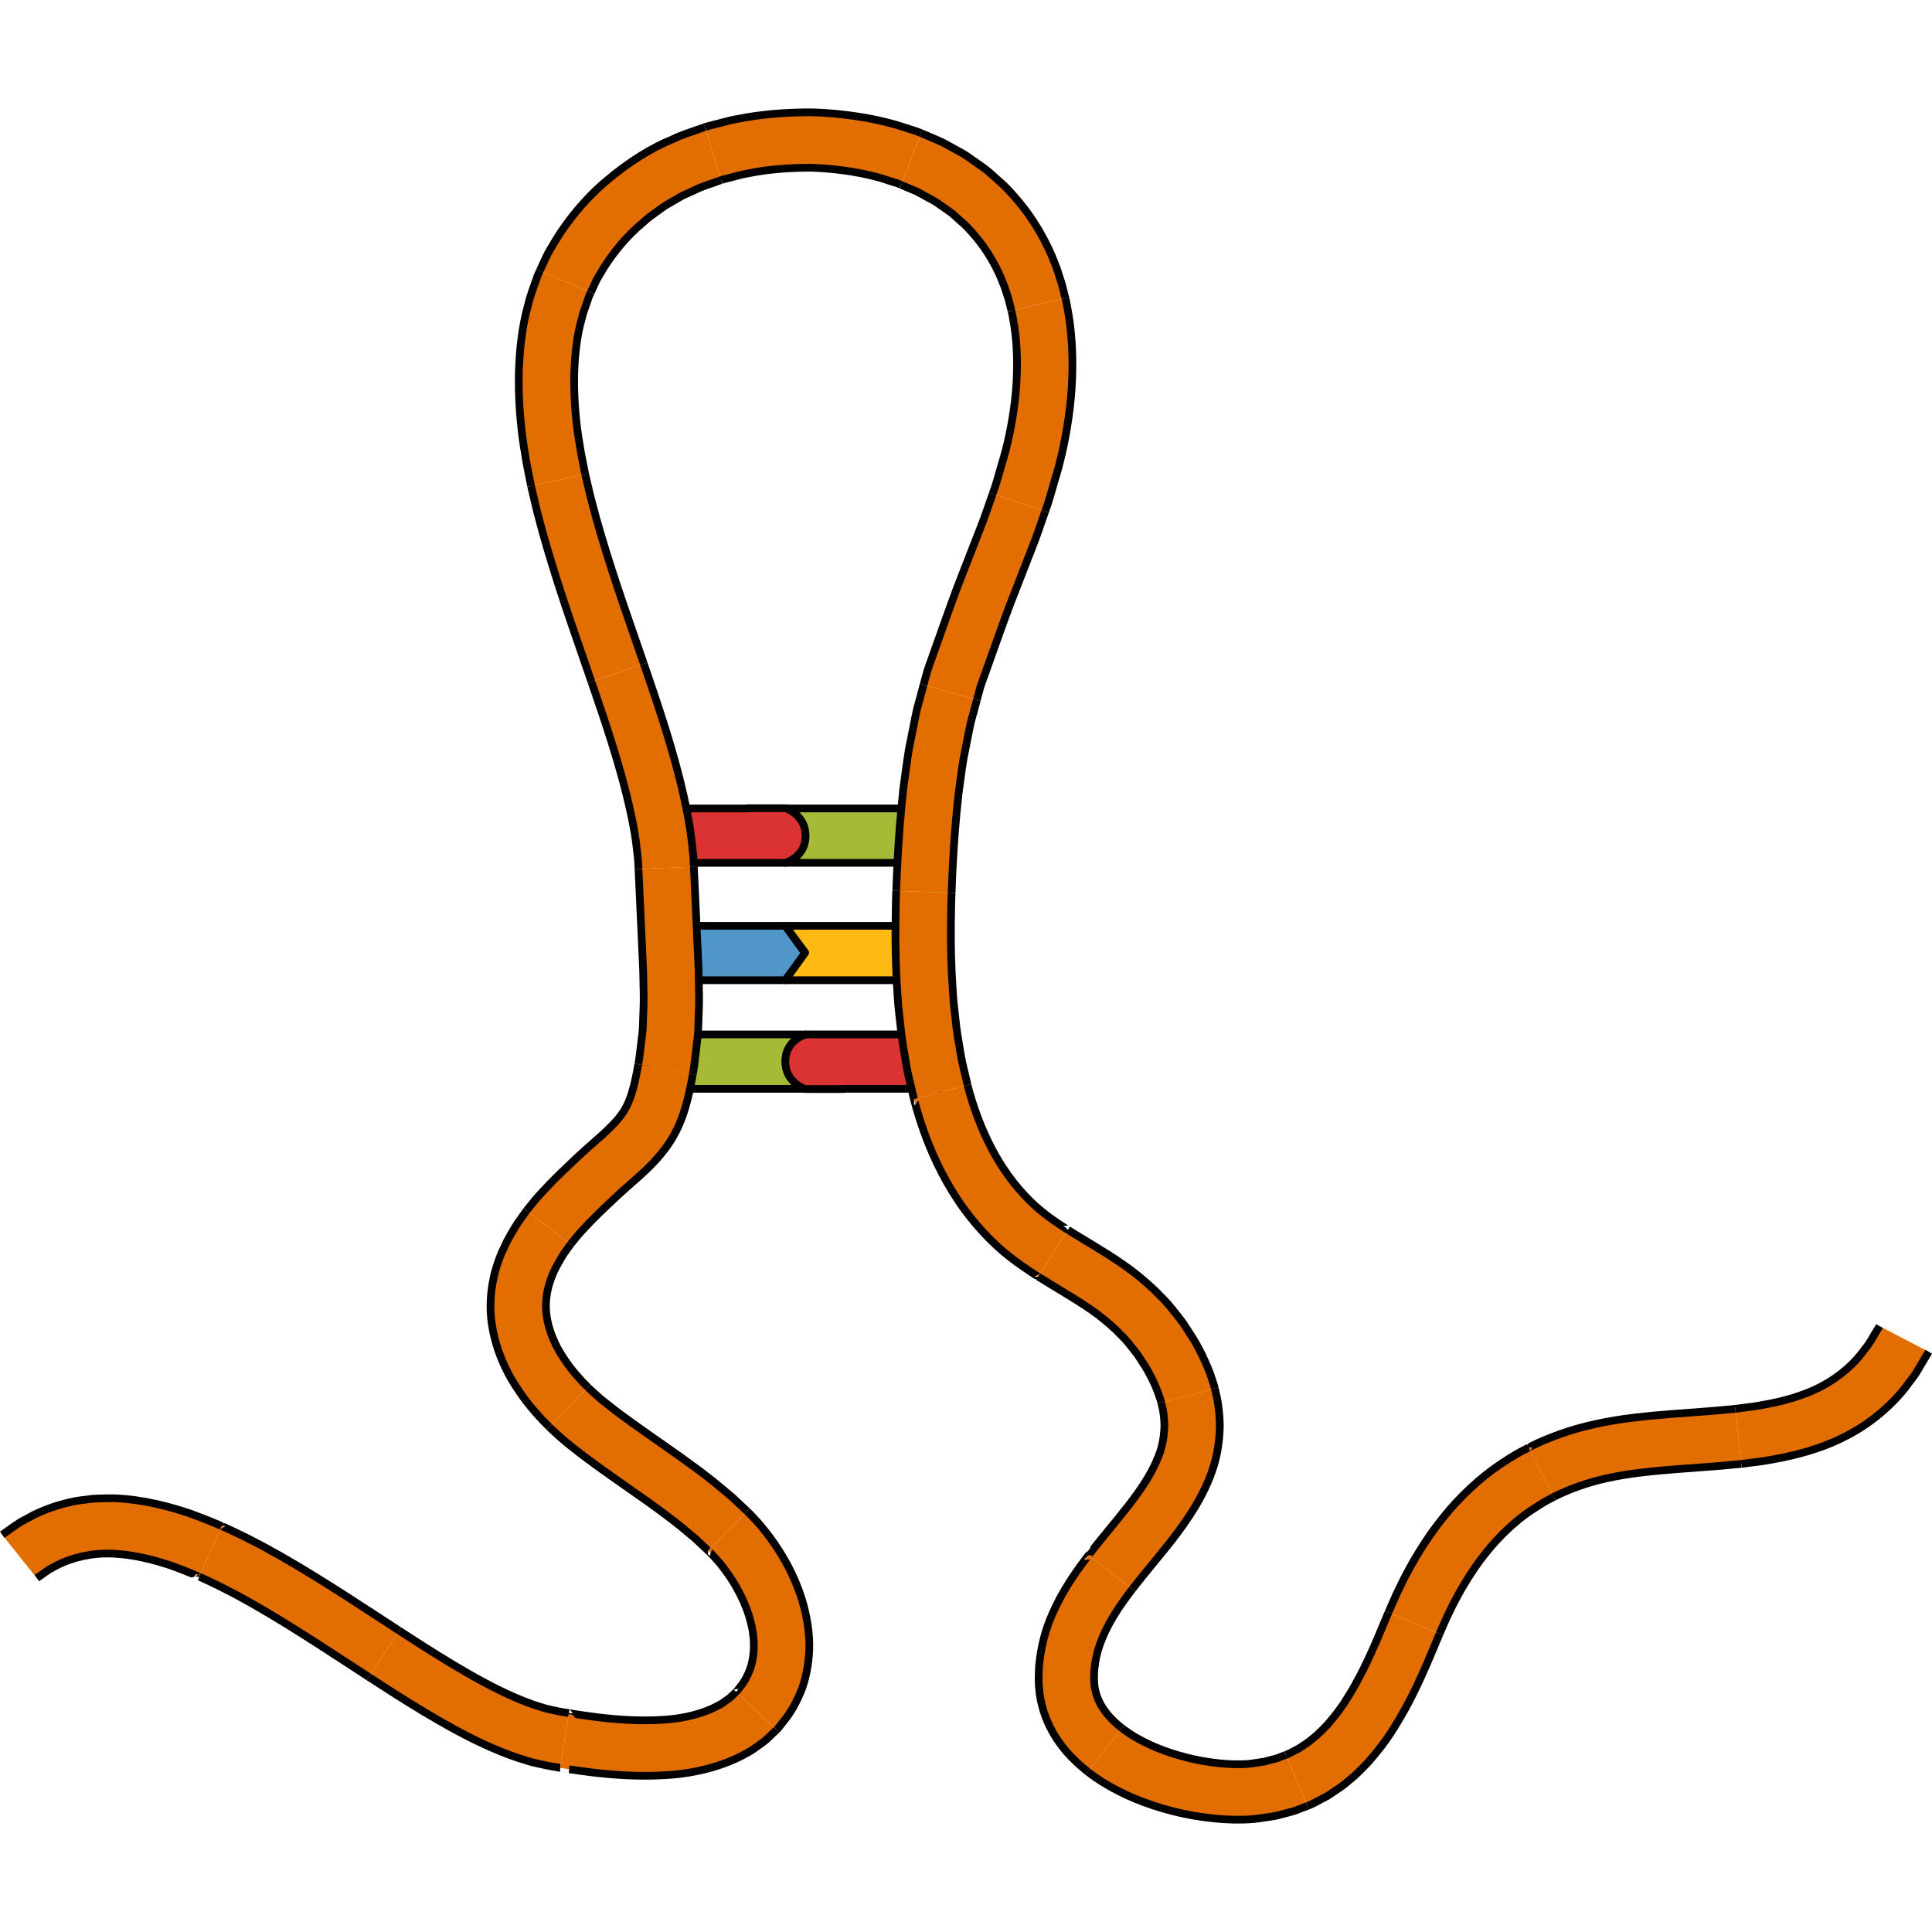 <?xml version="1.0" encoding="utf-8"?>
<!-- Created by: Science Figures, www.sciencefigures.org, Generator: Science Figures Editor -->
<!DOCTYPE svg PUBLIC "-//W3C//DTD SVG 1.1//EN" "http://www.w3.org/Graphics/SVG/1.1/DTD/svg11.dtd">
<svg version="1.1" id="Layer_1" xmlns="http://www.w3.org/2000/svg" xmlns:xlink="http://www.w3.org/1999/xlink" 
	 width="800px" height="800px" viewBox="0 0 251.02 222.833" enable-background="new 0 0 251.02 222.833"
	 xml:space="preserve">
<g>
	<g>
		<g>
			<path fill="#A6BA38" d="M104.618,94.531c0-2.76-2.586-3.584-2.586-3.584c14.807,0,5.342,0,20.148,0
				c0.119,0.227,0.221,0.477,0.311,0.744c0.014,0.045,0.023,0.096,0.037,0.141c0.07,0.23,0.135,0.469,0.182,0.721
				c0.006,0.021,0.008,0.047,0.012,0.07c0.313,1.693,0.135,3.775-0.541,5.389c-14.838,0-5.311,0-20.148,0
				C102.032,98.012,104.618,97.291,104.618,94.531z"/>
		</g>
		<g>
			<path fill="none" stroke="#000000" stroke-linejoin="round" stroke-miterlimit="10" d="M104.618,94.531
				c0-2.76-2.586-3.584-2.586-3.584c14.807,0,5.342,0,20.148,0c0.119,0.227,0.221,0.477,0.311,0.744
				c0.014,0.045,0.023,0.096,0.037,0.141c0.07,0.23,0.135,0.469,0.182,0.721c0.006,0.021,0.008,0.047,0.012,0.07
				c0.313,1.693,0.135,3.775-0.541,5.389c-14.838,0-5.311,0-20.148,0C102.032,98.012,104.618,97.291,104.618,94.531z"/>
		</g>
	</g>
	<g>
		<path fill="#5096C9" d="M102.032,106.199l2.586,3.584l-2.586,3.48c-14.838,0-2.676,0-17.514,0c-0.926-2.209-0.926-5.299,0-7.064
			C99.325,106.199,87.226,106.199,102.032,106.199z"/>
		<path fill="none" stroke="#000000" stroke-linejoin="round" stroke-miterlimit="10" d="M83.978,107.875
			c0.006-0.023,0.006-0.049,0.012-0.07c0.049-0.252,0.111-0.49,0.182-0.721c0.014-0.045,0.023-0.096,0.037-0.141
			c0.09-0.268,0.191-0.518,0.311-0.744c14.807,0,2.707,0,17.514,0l2.586,3.584l-2.586,3.48c-14.838,0-2.676,0-17.514,0
			C83.843,111.65,83.667,109.568,83.978,107.875z"/>
	</g>
	<g>
		<path fill="#DB3333" d="M102.034,97.986h0.047c0,0,2.586-0.723,2.586-3.482s-2.586-3.584-2.586-3.584h-5.029v0.031
			c-6.834,0,0.107,0-12.531,0c-0.926,2.209-0.926,5.299,0,7.066c14.807,0,2.707,0,17.514,0V97.986z"/>
		<path fill="none" stroke="#000000" stroke-linejoin="round" stroke-miterlimit="10" d="M102.034,97.986h0.047
			c0,0,2.586-0.723,2.586-3.482s-2.586-3.584-2.586-3.584h-5.029v0.031c-6.834,0,0.107,0-12.531,0c-0.926,2.209-0.926,5.299,0,7.066
			c14.807,0,2.707,0,17.514,0V97.986z"/>
	</g>
	<g>
		<g>
			<path fill="#A6BA38" d="M102.079,123.791c0,2.76,2.586,3.584,2.586,3.584c-14.807,0-5.342,0-20.148,0
				c-0.119-0.227-0.221-0.477-0.311-0.744c-0.014-0.045-0.023-0.096-0.037-0.141c-0.07-0.23-0.135-0.469-0.182-0.721
				c-0.006-0.021-0.008-0.047-0.012-0.07c-0.313-1.693-0.135-3.775,0.541-5.389c14.838,0,5.311,0,20.148,0
				C104.665,120.311,102.079,121.031,102.079,123.791z"/>
		</g>
		<g>
			<path fill="none" stroke="#000000" stroke-linejoin="round" stroke-miterlimit="10" d="M102.079,123.791
				c0,2.76,2.586,3.584,2.586,3.584c-14.807,0-5.342,0-20.148,0c-0.119-0.227-0.221-0.477-0.311-0.744
				c-0.014-0.045-0.023-0.096-0.037-0.141c-0.07-0.23-0.135-0.469-0.182-0.721c-0.006-0.021-0.008-0.047-0.012-0.07
				c-0.313-1.693-0.135-3.775,0.541-5.389c14.838,0,5.311,0,20.148,0C104.665,120.311,102.079,121.031,102.079,123.791z"/>
		</g>
	</g>
	<g>
		<path fill="#DB3333" d="M104.663,120.336h-0.047c0,0-2.586,0.723-2.586,3.482s2.586,3.584,2.586,3.584h5.029v-0.031
			c6.834,0-0.107,0,12.531,0c0.926-2.209,0.926-5.299,0-7.066c-14.807,0-2.707,0-17.514,0V120.336z"/>
		<path fill="none" stroke="#000000" stroke-linejoin="round" stroke-miterlimit="10" d="M104.663,120.336h-0.047
			c0,0-2.586,0.723-2.586,3.482s2.586,3.584,2.586,3.584h5.029v-0.031c6.834,0-0.107,0,12.531,0c0.926-2.209,0.926-5.299,0-7.066
			c-14.807,0-2.707,0-17.514,0V120.336z"/>
	</g>
	<g>
		<path fill="#FEB913" d="M102.032,113.264l2.586-3.584l-2.586-3.482c14.838,0,5.309,0,20.146,0c0.926,2.209,0.926,5.299,0,7.066
			C107.372,113.264,116.839,113.264,102.032,113.264z"/>
		<path fill="none" stroke="#000000" stroke-linejoin="round" stroke-miterlimit="10" d="M104.618,109.68l-2.586,3.584
			c14.807,0,5.34,0,20.146,0c0.119-0.229,0.223-0.479,0.311-0.744c0.016-0.045,0.023-0.096,0.037-0.143
			c0.07-0.23,0.135-0.469,0.184-0.719c0.004-0.023,0.006-0.047,0.01-0.07c0.313-1.695,0.137-3.775-0.541-5.391
			c-14.838,0-5.309,0-20.146,0L104.618,109.68z"/>
	</g>
	<g>
		<g>
			<g>
				<g>
					<path fill="#E26D00" d="M1.788,187.193l2.994,3.751c0,0,0.273-0.19,0.752-0.523c0.241-0.163,0.521-0.387,0.861-0.602
						c0.351-0.188,0.747-0.399,1.18-0.631c1.748-0.863,4.275-1.544,7.035-1.423c2.752,0.101,5.618,0.868,7.743,1.596
						c2.129,0.768,3.536,1.412,3.536,1.411l1.69-3.844l1.208-2.746c0,0-1.574-0.725-4.072-1.623
						c-2.516-0.856-6.037-1.843-9.855-1.989c-0.957,0.001-1.92,0.003-2.869,0.072c-0.953,0.141-1.898,0.186-2.796,0.425
						c-1.81,0.388-3.446,1.008-4.776,1.65c-0.65,0.35-1.246,0.671-1.775,0.956c-0.504,0.315-0.914,0.627-1.266,0.867
						c-0.691,0.494-1.088,0.776-1.088,0.776L1.788,187.193z"/>
				</g>
				<g>
					<path fill="none" stroke="#000000" stroke-miterlimit="10" d="M4.782,190.944c0,0,0.273-0.19,0.752-0.523
						c0.241-0.163,0.521-0.387,0.861-0.602c0.351-0.188,0.747-0.399,1.18-0.631c1.748-0.863,4.275-1.544,7.035-1.423
						c2.752,0.101,5.618,0.868,7.743,1.596c2.129,0.768,3.536,1.412,3.536,1.411"/>
					<path fill="none" stroke="#000000" stroke-miterlimit="10" d="M28.788,184.183c0,0-1.574-0.725-4.072-1.623
						c-2.516-0.856-6.037-1.843-9.855-1.989c-0.957,0.001-1.92,0.003-2.869,0.072c-0.953,0.141-1.898,0.186-2.796,0.425
						c-1.81,0.388-3.446,1.008-4.776,1.65c-0.65,0.35-1.246,0.671-1.775,0.956c-0.504,0.315-0.914,0.627-1.266,0.867
						c-0.691,0.494-1.088,0.776-1.088,0.776"/>
				</g>
			</g>
			<g>
				<g>
					<path fill="#E26D00" d="M27.821,186.379l-1.932,4.394c0,0,0.354,0.139,0.968,0.431c0.61,0.306,1.493,0.69,2.535,1.243
						c2.096,1.05,4.852,2.638,7.588,4.32c2.735,1.683,5.459,3.455,7.512,4.796c2.063,1.346,3.437,2.243,3.437,2.243l2.29-3.521
						l1.635-2.516c0,0-1.369-0.894-3.424-2.234c-2.063-1.347-4.833-3.151-7.681-4.902c-2.846-1.75-5.773-3.439-8.072-4.594
						c-1.131-0.598-2.127-1.036-2.799-1.37c-0.682-0.323-1.09-0.486-1.09-0.485L27.821,186.379z"/>
				</g>
				<g>
					<path fill="none" stroke="#000000" stroke-miterlimit="10" d="M25.89,190.772c0,0,0.354,0.139,0.968,0.431
						c0.61,0.306,1.493,0.69,2.535,1.243c2.096,1.05,4.852,2.638,7.588,4.32c2.735,1.683,5.459,3.455,7.512,4.796
						c2.063,1.346,3.437,2.243,3.437,2.243"/>
					<path fill="none" stroke="#000000" stroke-miterlimit="10" d="M51.854,197.769c0,0-1.369-0.894-3.424-2.234
						c-2.063-1.347-4.833-3.151-7.681-4.902c-2.846-1.75-5.773-3.439-8.072-4.594c-1.131-0.598-2.127-1.036-2.799-1.37
						c-0.682-0.323-1.09-0.486-1.09-0.485"/>
				</g>
			</g>
			<g>
				<g>
					<path fill="#E26D00" d="M50.546,199.781l-2.617,4.024c0,0,1.392,0.896,3.478,2.239c2.111,1.332,4.953,3.104,7.976,4.729
						c3.012,1.631,6.252,3.075,8.939,3.853c0.652,0.217,1.291,0.366,1.865,0.484c0.554,0.115,1.104,0.251,1.438,0.296
						c0.724,0.121,1.138,0.19,1.138,0.19l0.674-4.146l0.481-2.962c0,0-0.395-0.065-1.085-0.181
						c-0.377-0.053-0.669-0.144-1.094-0.229c-0.404-0.081-0.864-0.183-1.378-0.358c-2.04-0.585-4.824-1.8-7.572-3.29
						c-2.752-1.479-5.479-3.174-7.523-4.465c-2.047-1.318-3.411-2.197-3.411-2.197L50.546,199.781z"/>
				</g>
				<g>
					<path fill="none" stroke="#000000" stroke-miterlimit="10" d="M47.929,203.806c0,0,1.392,0.896,3.478,2.239
						c2.111,1.332,4.953,3.104,7.976,4.729c3.012,1.631,6.252,3.075,8.939,3.853c0.652,0.217,1.291,0.366,1.865,0.484
						c0.554,0.115,1.104,0.251,1.438,0.296c0.724,0.121,1.138,0.19,1.138,0.19"/>
					<path fill="none" stroke="#000000" stroke-miterlimit="10" d="M73.917,208.489c0,0-0.395-0.065-1.085-0.181
						c-0.377-0.053-0.669-0.144-1.094-0.229c-0.404-0.081-0.864-0.183-1.378-0.358c-2.04-0.585-4.824-1.8-7.572-3.29
						c-2.752-1.479-5.479-3.174-7.523-4.465c-2.047-1.318-3.411-2.197-3.411-2.197"/>
				</g>
			</g>
			<g>
				<g>
					<path fill="#E26D00" d="M73.532,210.858l-0.771,4.738c-0.001,0,1.655,0.285,4.209,0.6c2.556,0.303,6.041,0.586,9.671,0.341
						c3.61-0.194,7.436-1.204,10.126-2.716c0.685-0.333,1.269-0.757,1.786-1.131c0.521-0.364,0.968-0.693,1.293-1.029
						c0.669-0.641,1.051-1.007,1.051-1.007l-3.065-2.87l-2.189-2.051c0,0-0.211,0.198-0.58,0.547
						c-0.165,0.193-0.427,0.371-0.728,0.575c-0.292,0.211-0.61,0.466-1.042,0.659c-1.598,0.896-4.222,1.683-7.159,1.84
						c-2.917,0.2-5.995-0.029-8.315-0.309c-2.325-0.286-3.901-0.556-3.901-0.557L73.532,210.858z"/>
				</g>
				<g>
					<path fill="none" stroke="#000000" stroke-miterlimit="10" d="M72.762,215.597c-0.001,0,1.655,0.285,4.209,0.6
						c2.556,0.303,6.041,0.586,9.671,0.341c3.61-0.194,7.436-1.204,10.126-2.716c0.685-0.333,1.269-0.757,1.786-1.131
						c0.521-0.364,0.968-0.693,1.293-1.029c0.669-0.641,1.051-1.007,1.051-1.007"/>
					<path fill="none" stroke="#000000" stroke-miterlimit="10" d="M95.643,205.733c0,0-0.211,0.198-0.58,0.547
						c-0.165,0.193-0.427,0.371-0.728,0.575c-0.292,0.211-0.61,0.466-1.042,0.659c-1.598,0.896-4.222,1.683-7.159,1.84
						c-2.917,0.2-5.995-0.029-8.315-0.309c-2.325-0.286-3.901-0.556-3.901-0.557"/>
				</g>
			</g>
			<g>
				<g>
					<path fill="#E26D00" d="M97.395,207.374l3.503,3.28c0,0,0.105-0.083,0.261-0.275c0.154-0.194,0.38-0.479,0.666-0.843
						c0.585-0.711,1.342-1.822,1.985-3.293c0.699-1.453,1.12-3.304,1.292-5.242c0.173-1.954-0.075-3.975-0.528-5.877
						c-0.912-3.829-2.805-7.113-4.464-9.36c-0.822-1.136-1.599-2.016-2.167-2.614c-0.564-0.62-0.887-0.906-0.887-0.906l-2.951,2.988
						l-2.107,2.135c-0.001,0,0.291,0.259,0.689,0.703c0.418,0.438,1.002,1.099,1.619,1.955c1.256,1.682,2.671,4.213,3.268,6.787
						c0.676,2.588,0.359,5.004-0.354,6.532c-0.341,0.781-0.743,1.383-1.076,1.77c-0.303,0.409-0.486,0.633-0.501,0.62
						L97.395,207.374z"/>
				</g>
				<g>
					<path fill="none" stroke="#000000" stroke-miterlimit="10" d="M100.897,210.654c0,0,0.105-0.083,0.261-0.275
						c0.154-0.194,0.38-0.479,0.666-0.843c0.585-0.711,1.342-1.822,1.985-3.293c0.699-1.453,1.12-3.304,1.292-5.242
						c0.173-1.954-0.075-3.975-0.528-5.877c-0.912-3.829-2.805-7.113-4.464-9.36c-0.822-1.136-1.599-2.016-2.167-2.614
						c-0.564-0.62-0.887-0.906-0.887-0.906"/>
					<path fill="none" stroke="#000000" stroke-miterlimit="10" d="M91.997,187.366c-0.001,0,0.291,0.259,0.689,0.703
						c0.418,0.438,1.002,1.099,1.619,1.955c1.256,1.682,2.671,4.213,3.268,6.787c0.676,2.588,0.359,5.004-0.354,6.532
						c-0.341,0.781-0.743,1.383-1.076,1.77c-0.303,0.409-0.486,0.633-0.501,0.62"/>
				</g>
			</g>
			<g>
				<g>
					<path fill="#E26D00" d="M93.683,185.658l3.373-3.415c0,0-0.323-0.304-0.888-0.836c-0.283-0.265-0.627-0.587-1.021-0.956
						c-0.407-0.342-0.865-0.728-1.366-1.147c-1.996-1.695-4.76-3.696-7.458-5.569c-2.695-1.89-5.326-3.716-7.14-5.167
						c-0.937-0.718-1.591-1.29-2.07-1.734c-0.479-0.426-0.729-0.688-0.729-0.688l-2.938,3.001l-2.1,2.143
						c0,0,0.318,0.33,0.909,0.858c0.571,0.531,1.465,1.305,2.479,2.081c2.028,1.619,4.787,3.529,7.458,5.402
						c2.684,1.864,5.231,3.716,6.982,5.206c0.441,0.369,0.846,0.708,1.203,1.009c0.334,0.313,0.625,0.588,0.864,0.813
						c0.48,0.45,0.755,0.707,0.755,0.707L93.683,185.658z"/>
				</g>
				<g>
					<path fill="none" stroke="#000000" stroke-miterlimit="10" d="M97.056,182.243c0,0-0.323-0.304-0.888-0.836
						c-0.283-0.265-0.627-0.587-1.021-0.956c-0.407-0.342-0.865-0.728-1.366-1.147c-1.996-1.695-4.76-3.696-7.458-5.569
						c-2.695-1.89-5.326-3.716-7.14-5.167c-0.937-0.718-1.591-1.29-2.07-1.734c-0.479-0.426-0.729-0.688-0.729-0.688"/>
					<path fill="none" stroke="#000000" stroke-miterlimit="10" d="M71.346,171.289c0,0,0.318,0.33,0.909,0.858
						c0.571,0.531,1.465,1.305,2.479,2.081c2.028,1.619,4.787,3.529,7.458,5.402c2.684,1.864,5.231,3.716,6.982,5.206
						c0.441,0.369,0.846,0.708,1.203,1.009c0.334,0.313,0.625,0.588,0.864,0.813c0.48,0.45,0.755,0.707,0.755,0.707"/>
				</g>
			</g>
			<g>
				<g>
					<path fill="#E26D00" d="M73.025,169.575l3.358-3.43c0,0-0.256-0.256-0.703-0.704c-0.426-0.463-1.024-1.128-1.674-1.96
						c-0.606-0.846-1.312-1.841-1.838-2.958c-0.533-1.113-0.941-2.32-1.126-3.521c-0.384-2.427,0.284-4.707,1.241-6.539
						c0.49-0.886,0.916-1.622,1.295-2.114c0.354-0.501,0.56-0.786,0.56-0.786l-3.332-2.557l-2.38-1.826c0,0-0.277,0.375-0.751,1.047
						c-0.489,0.65-1.11,1.68-1.797,2.948c-0.303,0.671-0.665,1.352-0.97,2.162c-0.291,0.827-0.607,1.694-0.785,2.656
						c-0.408,1.888-0.541,4.028-0.203,6.066c0.31,2.042,0.978,3.962,1.774,5.615c0.795,1.664,1.751,3.023,2.582,4.167
						c0.86,1.109,1.634,1.965,2.182,2.557c0.563,0.566,0.887,0.891,0.887,0.891L73.025,169.575z"/>
				</g>
				<g>
					<path fill="none" stroke="#000000" stroke-miterlimit="10" d="M76.384,166.146c0,0-0.256-0.256-0.703-0.704
						c-0.426-0.463-1.024-1.128-1.674-1.96c-0.606-0.846-1.312-1.841-1.838-2.958c-0.533-1.113-0.941-2.32-1.126-3.521
						c-0.384-2.427,0.284-4.707,1.241-6.539c0.49-0.886,0.916-1.622,1.295-2.114c0.354-0.501,0.56-0.786,0.56-0.786"/>
					<path fill="none" stroke="#000000" stroke-miterlimit="10" d="M68.427,143.18c0,0-0.277,0.375-0.751,1.047
						c-0.489,0.65-1.11,1.68-1.797,2.948c-0.303,0.671-0.665,1.352-0.97,2.162c-0.291,0.827-0.607,1.694-0.785,2.656
						c-0.408,1.888-0.541,4.028-0.203,6.066c0.31,2.042,0.978,3.962,1.774,5.615c0.795,1.664,1.751,3.023,2.582,4.167
						c0.86,1.109,1.634,1.965,2.182,2.557c0.563,0.566,0.887,0.891,0.887,0.891"/>
				</g>
			</g>
			<g>
				<g>
					<path fill="#E26D00" d="M70.33,144.641l3.809,2.922c0,0,0.229-0.28,0.628-0.77c0.38-0.495,1.021-1.177,1.8-2.003
						c0.798-0.822,1.772-1.77,2.886-2.812c0.275-0.259,0.557-0.521,0.841-0.788c0.271-0.245,0.545-0.494,0.821-0.745
						c0.61-0.539,1.231-1.087,1.852-1.635c1.291-1.161,2.683-2.518,3.81-4.146c1.159-1.647,1.851-3.446,2.247-4.804
						c0.431-1.408,0.613-2.476,0.782-3.249c0.132-0.727,0.208-1.143,0.208-1.143l-4.133-0.749l-2.951-0.535
						c0,0-0.071,0.391-0.195,1.074c-0.139,0.627-0.309,1.581-0.604,2.523c-0.296,0.99-0.66,1.905-1.268,2.773
						c-0.619,0.904-1.567,1.878-2.712,2.902c-0.608,0.537-1.216,1.073-1.814,1.602c-0.321,0.291-0.64,0.58-0.954,0.866
						c-0.293,0.274-0.582,0.545-0.866,0.812c-1.13,1.058-2.214,2.107-3.127,3.05c-0.908,0.96-1.67,1.775-2.168,2.414
						c-0.506,0.622-0.794,0.979-0.794,0.979L70.33,144.641z"/>
				</g>
				<g>
					<path fill="none" stroke="#000000" stroke-miterlimit="10" d="M74.139,147.563c0,0,0.229-0.28,0.628-0.77
						c0.38-0.495,1.021-1.177,1.8-2.003c0.798-0.822,1.772-1.77,2.886-2.812c0.275-0.259,0.557-0.521,0.841-0.788
						c0.271-0.245,0.545-0.494,0.821-0.745c0.61-0.539,1.231-1.087,1.852-1.635c1.291-1.161,2.683-2.518,3.81-4.146
						c1.159-1.647,1.851-3.446,2.247-4.804c0.431-1.408,0.613-2.476,0.782-3.249c0.132-0.727,0.208-1.143,0.208-1.143"/>
					<path fill="none" stroke="#000000" stroke-miterlimit="10" d="M82.929,124.185c0,0-0.071,0.391-0.195,1.074
						c-0.139,0.627-0.309,1.581-0.604,2.523c-0.296,0.99-0.66,1.905-1.268,2.773c-0.619,0.904-1.567,1.878-2.712,2.902
						c-0.608,0.537-1.216,1.073-1.814,1.602c-0.321,0.291-0.64,0.58-0.954,0.866c-0.293,0.274-0.582,0.545-0.866,0.812
						c-1.13,1.058-2.214,2.107-3.127,3.05c-0.908,0.96-1.67,1.775-2.168,2.414c-0.506,0.622-0.794,0.979-0.794,0.979"/>
				</g>
			</g>
			<g>
				<g>
					<path fill="#E26D00" d="M85.29,124.612l4.723,0.856c0,0,0.019-0.104,0.053-0.297c0.035-0.194,0.091-0.472,0.134-0.867
						c0.095-0.774,0.229-1.882,0.391-3.21c0.103-0.67,0.124-1.375,0.146-2.12c0.025-0.747,0.053-1.535,0.08-2.35
						c0.048-1.626-0.043-3.295-0.062-4.998c-0.302-6.559-0.604-13.118-0.604-13.118l-4.195,0.186l-2.997,0.132
						c0,0,0.301,6.536,0.601,13.072c0.015,1.573,0.104,3.182,0.058,4.626c-0.024,0.721-0.049,1.417-0.071,2.078
						c-0.018,0.662-0.034,1.288-0.125,1.835c-0.134,1.112-0.245,2.038-0.323,2.687c-0.029,0.318-0.085,0.594-0.118,0.778
						c-0.032,0.184-0.05,0.282-0.05,0.282L85.29,124.612z"/>
				</g>
				<g>
					<path fill="none" stroke="#000000" stroke-miterlimit="10" d="M90.013,125.469c0,0,0.019-0.104,0.053-0.297
						c0.035-0.194,0.091-0.472,0.134-0.867c0.095-0.774,0.229-1.882,0.391-3.21c0.103-0.67,0.124-1.375,0.146-2.12
						c0.025-0.747,0.053-1.535,0.08-2.35c0.048-1.626-0.043-3.295-0.062-4.998c-0.302-6.559-0.604-13.118-0.604-13.118"/>
					<path fill="none" stroke="#000000" stroke-miterlimit="10" d="M82.958,98.826c0,0,0.301,6.536,0.601,13.072
						c0.015,1.573,0.104,3.182,0.058,4.626c-0.024,0.721-0.049,1.417-0.071,2.078c-0.018,0.662-0.034,1.288-0.125,1.835
						c-0.134,1.112-0.245,2.038-0.323,2.687c-0.029,0.318-0.085,0.594-0.118,0.778c-0.032,0.184-0.05,0.282-0.05,0.282"/>
				</g>
			</g>
			<g>
				<g>
					<path fill="#E26D00" d="M85.355,98.721l4.795-0.212c0,0-0.021-0.451-0.06-1.241c-0.07-0.777-0.188-1.883-0.361-3.194
						c-0.373-2.613-1.121-5.977-2.025-9.236c-0.896-3.268-1.936-6.435-2.725-8.79c-0.799-2.346-1.33-3.909-1.33-3.909l-3.972,1.368
						l-2.836,0.978c0,0,0.523,1.539,1.31,3.848c0.773,2.305,1.776,5.368,2.613,8.424c0.847,3.055,1.519,6.1,1.84,8.355
						c0.146,1.124,0.246,2.058,0.307,2.707c0.029,0.642,0.047,1.009,0.047,1.009L85.355,98.721z"/>
				</g>
				<g>
					<path fill="none" stroke="#000000" stroke-miterlimit="10" d="M90.15,98.509c0,0-0.021-0.451-0.06-1.241
						c-0.07-0.777-0.188-1.883-0.361-3.194c-0.373-2.613-1.121-5.977-2.025-9.236c-0.896-3.268-1.936-6.435-2.725-8.79
						c-0.799-2.346-1.33-3.909-1.33-3.909"/>
					<path fill="none" stroke="#000000" stroke-miterlimit="10" d="M76.842,74.483c0,0,0.523,1.539,1.31,3.848
						c0.773,2.305,1.776,5.368,2.613,8.424c0.847,3.055,1.519,6.1,1.84,8.355c0.146,1.124,0.246,2.058,0.307,2.707
						c0.029,0.642,0.047,1.009,0.047,1.009"/>
				</g>
			</g>
			<g>
				<g>
					<path fill="#E26D00" d="M79.11,73.702l4.539-1.564c0,0-0.537-1.551-1.343-3.878c-0.798-2.315-1.87-5.396-2.858-8.464
						c-0.98-3.071-1.906-6.14-2.485-8.445c-0.321-1.151-0.515-2.112-0.683-2.784c-0.157-0.672-0.247-1.056-0.247-1.056l-4.104,0.892
						l-2.932,0.638c0,0,0.098,0.414,0.266,1.138c0.179,0.72,0.394,1.768,0.731,2.984c0.62,2.463,1.589,5.672,2.603,8.844
						c1.021,3.171,2.104,6.281,2.907,8.613c0.803,2.318,1.338,3.864,1.338,3.864L79.11,73.702z"/>
				</g>
				<g>
					<path fill="none" stroke="#000000" stroke-miterlimit="10" d="M83.649,72.138c0,0-0.537-1.551-1.343-3.878
						c-0.798-2.315-1.87-5.396-2.858-8.464c-0.98-3.071-1.906-6.14-2.485-8.445c-0.321-1.151-0.515-2.112-0.683-2.784
						c-0.157-0.672-0.247-1.056-0.247-1.056"/>
					<path fill="none" stroke="#000000" stroke-miterlimit="10" d="M68.997,49.04c0,0,0.098,0.414,0.266,1.138
						c0.179,0.72,0.394,1.768,0.731,2.984c0.62,2.463,1.589,5.672,2.603,8.844c1.021,3.171,2.104,6.281,2.907,8.613
						c0.803,2.318,1.338,3.864,1.338,3.864"/>
				</g>
			</g>
			<g>
				<g>
					<path fill="#E26D00" d="M71.343,48.53l4.69-1.02c0,0-0.076-0.385-0.21-1.057c-0.125-0.672-0.351-1.633-0.511-2.782
						c-0.415-2.302-0.722-5.366-0.715-8.37c0.019-3.001,0.372-5.938,0.997-8.003c0.11-0.534,0.268-1,0.422-1.407
						c0.143-0.412,0.268-0.771,0.37-1.066c0.1-0.297,0.179-0.53,0.259-0.677c0.071-0.151,0.109-0.231,0.109-0.231l-3.86-1.654
						l-2.758-1.181c0,0-0.048,0.105-0.14,0.303c-0.1,0.194-0.205,0.493-0.338,0.875c-0.133,0.381-0.295,0.844-0.48,1.375
						c-0.195,0.53-0.393,1.132-0.539,1.803c-0.787,2.653-1.225,6.28-1.242,9.825c-0.009,3.549,0.356,7.029,0.809,9.564
						c0.183,1.286,0.424,2.321,0.562,3.06c0.146,0.733,0.229,1.153,0.229,1.153L71.343,48.53z"/>
				</g>
				<g>
					<path fill="none" stroke="#000000" stroke-miterlimit="10" d="M76.033,47.511c0,0-0.076-0.385-0.21-1.057
						c-0.125-0.672-0.351-1.633-0.511-2.782c-0.415-2.302-0.722-5.366-0.715-8.37c0.019-3.001,0.372-5.938,0.997-8.003
						c0.11-0.534,0.268-1,0.422-1.407c0.143-0.412,0.268-0.771,0.37-1.066c0.1-0.297,0.179-0.53,0.259-0.677
						c0.071-0.151,0.109-0.231,0.109-0.231"/>
					<path fill="none" stroke="#000000" stroke-miterlimit="10" d="M70.137,21.082c0,0-0.048,0.105-0.14,0.303
						c-0.1,0.194-0.205,0.493-0.338,0.875c-0.133,0.381-0.295,0.844-0.48,1.375c-0.195,0.53-0.393,1.132-0.539,1.803
						c-0.787,2.653-1.225,6.28-1.242,9.825c-0.009,3.549,0.356,7.029,0.809,9.564c0.183,1.286,0.424,2.321,0.562,3.06
						c0.146,0.733,0.229,1.153,0.229,1.153"/>
				</g>
			</g>
			<g>
				<g>
					<path fill="#E26D00" d="M72.343,22.026l4.412,1.891c0,0,0.15-0.322,0.413-0.887c0.14-0.277,0.268-0.637,0.487-1.01
						c0.223-0.372,0.473-0.792,0.746-1.25c1.128-1.805,2.881-4.097,5.162-5.966c0.527-0.521,1.111-0.925,1.682-1.332
						c0.569-0.408,1.103-0.845,1.713-1.154c0.585-0.34,1.151-0.668,1.688-0.979c0.572-0.26,1.113-0.505,1.611-0.731
						c0.978-0.494,1.879-0.738,2.48-0.966c0.609-0.216,0.957-0.339,0.957-0.339L92.455,5.29l-0.886-2.867
						c0,0-0.425,0.148-1.169,0.408c-0.74,0.275-1.821,0.585-3.049,1.189c-2.51,0.991-5.722,2.962-8.503,5.343
						c-2.797,2.304-5.109,5.261-6.566,7.614c-0.354,0.599-0.68,1.146-0.969,1.633c-0.281,0.489-0.461,0.951-0.642,1.314
						c-0.341,0.736-0.535,1.157-0.535,1.157L72.343,22.026z"/>
				</g>
				<g>
					<path fill="none" stroke="#000000" stroke-miterlimit="10" d="M76.755,23.917c0,0,0.15-0.322,0.413-0.887
						c0.14-0.277,0.268-0.637,0.487-1.01c0.223-0.372,0.473-0.792,0.746-1.25c1.128-1.805,2.881-4.097,5.162-5.966
						c0.527-0.521,1.111-0.925,1.682-1.332c0.569-0.408,1.103-0.845,1.713-1.154c0.585-0.34,1.151-0.668,1.688-0.979
						c0.572-0.26,1.113-0.505,1.611-0.731c0.978-0.494,1.879-0.738,2.48-0.966c0.609-0.216,0.957-0.339,0.957-0.339"/>
					<path fill="none" stroke="#000000" stroke-miterlimit="10" d="M91.569,2.423c0,0-0.425,0.148-1.169,0.408
						c-0.74,0.275-1.821,0.585-3.049,1.189c-2.51,0.991-5.722,2.962-8.503,5.343c-2.797,2.304-5.109,5.261-6.566,7.614
						c-0.354,0.599-0.68,1.146-0.969,1.633c-0.281,0.489-0.461,0.951-0.642,1.314c-0.341,0.736-0.535,1.157-0.535,1.157"/>
				</g>
			</g>
			<g>
				<g>
					<path fill="#E26D00" d="M92.278,4.717l1.416,4.586c0,0,0.083-0.04,0.253-0.08c0.169-0.043,0.416-0.106,0.731-0.187
						c0.637-0.136,1.513-0.451,2.622-0.623c2.19-0.459,5.187-0.735,8.183-0.712c2.995,0.1,5.952,0.555,8.1,1.109
						c1.078,0.258,1.931,0.598,2.55,0.772c0.622,0.177,0.945,0.341,0.945,0.341l1.515-3.918l1.082-2.798
						c0,0-0.414-0.199-1.172-0.424c-0.757-0.223-1.821-0.631-3.131-0.948c-2.615-0.677-6.16-1.222-9.722-1.333
						c-3.56-0.038-7.113,0.3-9.739,0.846c-1.32,0.213-2.391,0.577-3.153,0.748c-0.379,0.1-0.677,0.177-0.88,0.23
						c-0.204,0.05-0.309,0.096-0.309,0.096L92.278,4.717z"/>
				</g>
				<g>
					<path fill="none" stroke="#000000" stroke-miterlimit="10" d="M93.694,9.303c0,0,0.083-0.04,0.253-0.08
						c0.169-0.043,0.416-0.106,0.731-0.187c0.637-0.136,1.513-0.451,2.622-0.623c2.19-0.459,5.187-0.735,8.183-0.712
						c2.995,0.1,5.952,0.555,8.1,1.109c1.078,0.258,1.931,0.598,2.55,0.772c0.622,0.177,0.945,0.341,0.945,0.341"/>
					<path fill="none" stroke="#000000" stroke-miterlimit="10" d="M119.675,3.208c0,0-0.414-0.199-1.172-0.424
						c-0.757-0.223-1.821-0.631-3.131-0.948c-2.615-0.677-6.16-1.222-9.722-1.333c-3.56-0.038-7.113,0.3-9.739,0.846
						c-1.32,0.213-2.391,0.577-3.153,0.748c-0.379,0.1-0.677,0.177-0.88,0.23c-0.204,0.05-0.309,0.096-0.309,0.096"/>
				</g>
			</g>
			<g>
				<g>
					<path fill="#E26D00" d="M118.81,5.446l-1.731,4.478c0,0,0.335,0.143,0.919,0.393c0.293,0.124,0.648,0.274,1.057,0.446
						c0.404,0.179,0.819,0.444,1.296,0.695c0.459,0.275,1.013,0.503,1.499,0.866c0.498,0.349,1.023,0.717,1.566,1.098
						s1,0.879,1.526,1.32c0.537,0.43,0.996,0.964,1.465,1.487c1.872,2.098,3.229,4.59,3.966,6.592
						c0.216,0.485,0.327,0.972,0.474,1.38c0.137,0.413,0.259,0.773,0.321,1.085c0.15,0.612,0.236,0.963,0.236,0.963l4.096-0.931
						l2.925-0.664c0,0-0.109-0.445-0.301-1.226c-0.084-0.391-0.235-0.858-0.411-1.394c-0.186-0.532-0.341-1.147-0.616-1.79
						c-0.96-2.604-2.775-5.962-5.277-8.764c-0.622-0.699-1.243-1.4-1.958-1.996c-0.699-0.604-1.348-1.263-2.057-1.771
						c-0.715-0.502-1.405-0.986-2.06-1.446c-0.651-0.469-1.335-0.771-1.931-1.123c-0.609-0.323-1.154-0.655-1.662-0.883
						c-0.511-0.219-0.956-0.409-1.322-0.565c-0.734-0.312-1.154-0.489-1.154-0.489L118.81,5.446z"/>
				</g>
				<g>
					<path fill="none" stroke="#000000" stroke-miterlimit="10" d="M117.078,9.924c0,0,0.335,0.143,0.919,0.393
						c0.293,0.124,0.648,0.274,1.057,0.446c0.404,0.179,0.819,0.444,1.296,0.695c0.459,0.275,1.013,0.503,1.499,0.866
						c0.498,0.349,1.023,0.717,1.566,1.098s1,0.879,1.526,1.32c0.537,0.43,0.996,0.964,1.465,1.487
						c1.872,2.098,3.229,4.59,3.966,6.592c0.216,0.485,0.327,0.972,0.474,1.38c0.137,0.413,0.259,0.773,0.321,1.085
						c0.15,0.612,0.236,0.963,0.236,0.963"/>
					<path fill="none" stroke="#000000" stroke-miterlimit="10" d="M138.424,24.654c0,0-0.109-0.445-0.301-1.226
						c-0.084-0.391-0.235-0.858-0.411-1.394c-0.186-0.532-0.341-1.147-0.616-1.79c-0.96-2.604-2.775-5.962-5.277-8.764
						c-0.622-0.699-1.243-1.4-1.958-1.996c-0.699-0.604-1.348-1.263-2.057-1.771c-0.715-0.502-1.405-0.986-2.06-1.446
						c-0.651-0.469-1.335-0.771-1.931-1.123c-0.609-0.323-1.154-0.655-1.662-0.883c-0.511-0.219-0.956-0.409-1.322-0.565
						c-0.734-0.312-1.154-0.489-1.154-0.489"/>
				</g>
			</g>
			<g>
				<g>
					<path fill="#E26D00" d="M136.083,25.186l-4.68,1.063c0,0,0.107,0.343,0.202,0.976c0.114,0.626,0.278,1.521,0.374,2.623
						c0.228,2.194,0.237,5.197-0.127,8.214c-0.353,3.023-1.018,6.011-1.73,8.26c-0.329,1.124-0.577,2.063-0.791,2.717
						c-0.229,0.654-0.359,1.027-0.359,1.027l3.982,1.335l2.845,0.954c0,0,0.139-0.4,0.383-1.101
						c0.231-0.708,0.512-1.749,0.872-2.984c0.767-2.438,1.544-5.872,1.949-9.36c0.423-3.493,0.421-7.077,0.141-9.771
						c-0.119-1.348-0.32-2.47-0.465-3.254c-0.123-0.786-0.255-1.229-0.255-1.229L136.083,25.186z"/>
				</g>
				<g>
					<path fill="none" stroke="#000000" stroke-miterlimit="10" d="M131.403,26.249c0,0,0.107,0.343,0.202,0.976
						c0.114,0.626,0.278,1.521,0.374,2.623c0.228,2.194,0.237,5.197-0.127,8.214c-0.353,3.023-1.018,6.011-1.73,8.26
						c-0.329,1.124-0.577,2.063-0.791,2.717c-0.229,0.654-0.359,1.027-0.359,1.027"/>
					<path fill="none" stroke="#000000" stroke-miterlimit="10" d="M135.799,52.354c0,0,0.139-0.4,0.383-1.101
						c0.231-0.708,0.512-1.749,0.872-2.984c0.767-2.438,1.544-5.872,1.949-9.36c0.423-3.493,0.421-7.077,0.141-9.771
						c-0.119-1.348-0.32-2.47-0.465-3.254c-0.123-0.786-0.255-1.229-0.255-1.229"/>
				</g>
			</g>
			<g>
				<g>
					<path fill="#E26D00" d="M133.523,51.592l-4.552-1.526c0,0-0.13,0.374-0.357,1.027c-0.239,0.657-0.529,1.579-0.968,2.717
						c-0.888,2.28-2.07,5.319-3.254,8.359c-1.157,3.098-2.265,6.307-3.115,8.665c-0.411,1.194-0.805,2.153-0.971,2.901
						c-0.196,0.726-0.309,1.141-0.309,1.141l4.043,1.14l2.888,0.813c0,0,0.101-0.377,0.277-1.035
						c0.139-0.658,0.527-1.599,0.916-2.728c0.821-2.264,1.849-5.254,2.984-8.295c1.193-3.068,2.388-6.138,3.283-8.438
						c0.445-1.155,0.775-2.188,1.025-2.878c0.244-0.7,0.384-1.101,0.384-1.101L133.523,51.592z"/>
				</g>
				<g>
					<path fill="none" stroke="#000000" stroke-miterlimit="10" d="M128.972,50.065c0,0-0.13,0.374-0.357,1.027
						c-0.239,0.657-0.529,1.579-0.968,2.717c-0.888,2.28-2.07,5.319-3.254,8.359c-1.157,3.098-2.265,6.307-3.115,8.665
						c-0.411,1.194-0.805,2.153-0.971,2.901c-0.196,0.726-0.309,1.141-0.309,1.141"/>
					<path fill="none" stroke="#000000" stroke-miterlimit="10" d="M126.929,76.829c0,0,0.101-0.377,0.277-1.035
						c0.139-0.658,0.527-1.599,0.916-2.728c0.821-2.264,1.849-5.254,2.984-8.295c1.193-3.068,2.388-6.138,3.283-8.438
						c0.445-1.155,0.775-2.188,1.025-2.878c0.244-0.7,0.384-1.101,0.384-1.101"/>
				</g>
			</g>
			<g>
				<g>
					<path fill="#E26D00" d="M124.618,76.178l-4.62-1.302c0,0-0.112,0.415-0.308,1.142c-0.175,0.729-0.52,1.758-0.761,3.018
						c-0.249,1.258-0.54,2.726-0.851,4.298c-0.26,1.576-0.462,3.263-0.701,4.946c-0.373,3.369-0.626,6.749-0.747,9.212
						c-0.079,1.239-0.109,2.285-0.14,3.015c-0.029,0.729-0.045,1.146-0.045,1.146l4.197,0.146l2.998,0.104
						c0,0,0.016-0.401,0.043-1.104c0.029-0.704,0.059-1.705,0.136-2.92c0.12-2.446,0.361-5.605,0.708-8.75
						c0.225-1.56,0.409-3.13,0.648-4.584c0.285-1.441,0.552-2.786,0.779-3.939c0.219-1.156,0.536-2.075,0.694-2.74
						c0.177-0.657,0.278-1.033,0.278-1.033L124.618,76.178z"/>
				</g>
				<g>
					<path fill="none" stroke="#000000" stroke-miterlimit="10" d="M119.998,74.876c0,0-0.112,0.415-0.308,1.142
						c-0.175,0.729-0.52,1.758-0.761,3.018c-0.249,1.258-0.54,2.726-0.851,4.298c-0.26,1.576-0.462,3.263-0.701,4.946
						c-0.373,3.369-0.626,6.749-0.747,9.212c-0.079,1.239-0.109,2.285-0.14,3.015c-0.029,0.729-0.045,1.146-0.045,1.146"/>
					<path fill="none" stroke="#000000" stroke-miterlimit="10" d="M123.642,101.9c0,0,0.016-0.401,0.043-1.104
						c0.029-0.704,0.059-1.705,0.136-2.92c0.12-2.446,0.361-5.605,0.708-8.75c0.225-1.56,0.409-3.13,0.648-4.584
						c0.285-1.441,0.552-2.786,0.779-3.939c0.219-1.156,0.536-2.075,0.694-2.74c0.177-0.657,0.278-1.033,0.278-1.033"/>
				</g>
			</g>
			<g>
				<g>
					<path fill="#E26D00" d="M121.243,101.817l-4.797-0.166c0,0-0.017,0.417-0.045,1.146c-0.012,0.734-0.028,1.783-0.048,3.041
						c-0.037,2.516,0.019,5.896,0.258,9.294c0.076,1.695,0.337,3.402,0.487,4.996c0.203,1.596,0.495,3.085,0.696,4.36
						c0.222,1.275,0.526,2.329,0.685,3.071c0.176,0.74,0.276,1.163,0.276,1.163l4.062-1.069l2.9-0.765c0,0-0.088-0.374-0.242-1.029
						c-0.139-0.66-0.411-1.578-0.609-2.725c-0.177-1.152-0.443-2.479-0.627-3.931c-0.134-1.465-0.378-3.003-0.446-4.583
						c-0.221-3.142-0.276-6.319-0.24-8.718c0.019-1.199,0.034-2.199,0.046-2.898c0.027-0.703,0.043-1.105,0.043-1.105
						L121.243,101.817z"/>
				</g>
				<g>
					<path fill="none" stroke="#000000" stroke-miterlimit="10" d="M116.446,101.651c0,0-0.017,0.417-0.045,1.146
						c-0.012,0.734-0.028,1.783-0.048,3.041c-0.037,2.516,0.019,5.896,0.258,9.294c0.076,1.695,0.337,3.402,0.487,4.996
						c0.203,1.596,0.495,3.085,0.696,4.36c0.222,1.275,0.526,2.329,0.685,3.071c0.176,0.74,0.276,1.163,0.276,1.163"/>
					<path fill="none" stroke="#000000" stroke-miterlimit="10" d="M125.718,126.89c0,0-0.088-0.374-0.242-1.029
						c-0.139-0.66-0.411-1.578-0.609-2.725c-0.177-1.152-0.443-2.479-0.627-3.931c-0.134-1.465-0.378-3.003-0.446-4.583
						c-0.221-3.142-0.276-6.319-0.24-8.718c0.019-1.199,0.034-2.199,0.046-2.898c0.027-0.703,0.043-1.105,0.043-1.105"/>
				</g>
			</g>
			<g>
				<g>
					<path fill="#E26D00" d="M123.397,127.501l-4.642,1.223c-0.001,0,0.393,1.704,1.292,4.212c0.886,2.504,2.34,5.801,4.37,8.835
						c1.996,3.042,4.6,5.766,6.827,7.468c1.089,0.858,2.007,1.47,2.649,1.896c0.645,0.442,1.004,0.65,1.004,0.649l2.247-3.548
						l1.606-2.534c-0.001,0.001-0.352-0.203-0.888-0.574c-0.554-0.366-1.339-0.892-2.181-1.558
						c-1.677-1.282-3.659-3.343-5.267-5.781c-1.623-2.418-2.842-5.158-3.592-7.282c-0.762-2.12-1.107-3.616-1.107-3.616
						L123.397,127.501z"/>
				</g>
				<g>
					<path fill="none" stroke="#000000" stroke-miterlimit="10" d="M118.756,128.724c-0.001,0,0.393,1.704,1.292,4.212
						c0.886,2.504,2.34,5.801,4.37,8.835c1.996,3.042,4.6,5.766,6.827,7.468c1.089,0.858,2.007,1.47,2.649,1.896
						c0.645,0.442,1.004,0.65,1.004,0.649"/>
					<path fill="none" stroke="#000000" stroke-miterlimit="10" d="M138.752,145.701c-0.001,0.001-0.352-0.203-0.888-0.574
						c-0.554-0.366-1.339-0.892-2.181-1.558c-1.677-1.282-3.659-3.343-5.267-5.781c-1.623-2.418-2.842-5.158-3.592-7.282
						c-0.762-2.12-1.107-3.616-1.107-3.616"/>
				</g>
			</g>
			<g>
				<g>
					<path fill="#E26D00" d="M137.468,147.729l-2.569,4.055c0,0,1.48,0.93,3.554,2.173c1.031,0.625,2.197,1.343,3.344,2.142
						c1.155,0.794,2.244,1.699,3.278,2.678c0.481,0.52,1.023,0.987,1.456,1.532c0.428,0.549,0.872,1.07,1.271,1.6
						c0.36,0.558,0.709,1.096,1.04,1.607c0.33,0.511,0.563,1.037,0.825,1.498c0.446,0.941,0.785,1.726,0.943,2.275
						c0.094,0.274,0.167,0.49,0.218,0.637c0.032,0.146,0.05,0.225,0.05,0.225l4.06-1.077l2.899-0.771c0,0-0.029-0.121-0.084-0.349
						c-0.072-0.217-0.178-0.536-0.312-0.941c-0.25-0.825-0.715-1.93-1.328-3.205c-0.336-0.611-0.658-1.302-1.086-1.977
						c-0.436-0.671-0.895-1.378-1.369-2.11c-0.52-0.699-1.1-1.395-1.672-2.11c-0.577-0.713-1.269-1.339-1.908-2.012
						c-1.338-1.275-2.789-2.462-4.164-3.406c-1.375-0.958-2.655-1.741-3.725-2.391c-2.143-1.285-3.437-2.1-3.437-2.1
						L137.468,147.729z"/>
				</g>
				<g>
					<path fill="none" stroke="#000000" stroke-miterlimit="10" d="M134.898,151.783c0,0,1.48,0.93,3.554,2.173
						c1.031,0.625,2.197,1.343,3.344,2.142c1.155,0.794,2.244,1.699,3.278,2.678c0.481,0.52,1.023,0.987,1.456,1.532
						c0.428,0.549,0.872,1.07,1.271,1.6c0.36,0.558,0.709,1.096,1.04,1.607c0.33,0.511,0.563,1.037,0.825,1.498
						c0.446,0.941,0.785,1.726,0.943,2.275c0.094,0.274,0.167,0.49,0.218,0.637c0.032,0.146,0.05,0.225,0.05,0.225"/>
					<path fill="none" stroke="#000000" stroke-miterlimit="10" d="M157.836,166.302c0,0-0.029-0.121-0.084-0.349
						c-0.072-0.217-0.178-0.536-0.312-0.941c-0.25-0.825-0.715-1.93-1.328-3.205c-0.336-0.611-0.658-1.302-1.086-1.977
						c-0.436-0.671-0.895-1.378-1.369-2.11c-0.52-0.699-1.1-1.395-1.672-2.11c-0.577-0.713-1.269-1.339-1.908-2.012
						c-1.338-1.275-2.789-2.462-4.164-3.406c-1.375-0.958-2.655-1.741-3.725-2.391c-2.143-1.285-3.437-2.1-3.437-2.1"/>
				</g>
			</g>
			<g>
				<g>
					<path fill="#E26D00" d="M155.517,166.918l-4.64,1.231c0,0,0.073,0.313,0.202,0.857c0.094,0.544,0.207,1.315,0.21,2.229
						c-0.034,0.912-0.143,1.97-0.496,3.106c-0.359,1.136-0.93,2.356-1.662,3.577c-1.455,2.442-3.521,4.873-5.075,6.78
						c-1.57,1.898-2.634,3.284-2.634,3.285l3.329,2.56l2.378,1.829c0,0,0.93-1.216,2.492-3.105c1.537-1.904,3.77-4.467,5.69-7.654
						c0.952-1.588,1.796-3.346,2.359-5.143c0.564-1.804,0.781-3.619,0.818-5.158c0.002-1.548-0.186-2.809-0.341-3.676
						c-0.199-0.85-0.313-1.336-0.313-1.336L155.517,166.918z"/>
				</g>
				<g>
					<path fill="none" stroke="#000000" stroke-miterlimit="10" d="M150.877,168.149c0,0,0.073,0.313,0.202,0.857
						c0.094,0.544,0.207,1.315,0.21,2.229c-0.034,0.912-0.143,1.97-0.496,3.106c-0.359,1.136-0.93,2.356-1.662,3.577
						c-1.455,2.442-3.521,4.873-5.075,6.78c-1.57,1.898-2.634,3.284-2.634,3.285"/>
					<path fill="none" stroke="#000000" stroke-miterlimit="10" d="M147.129,192.374c0,0,0.93-1.216,2.492-3.105
						c1.537-1.904,3.77-4.467,5.69-7.654c0.952-1.588,1.796-3.346,2.359-5.143c0.564-1.804,0.781-3.619,0.818-5.158
						c0.002-1.548-0.186-2.809-0.341-3.676c-0.199-0.85-0.313-1.336-0.313-1.336"/>
				</g>
			</g>
			<g>
				<g>
					<path fill="#E26D00" d="M145.227,190.911l-3.805-2.926c-0.001-0.001-0.267,0.33-0.721,0.952
						c-0.454,0.616-1.104,1.509-1.833,2.664c-0.736,1.14-1.527,2.583-2.238,4.234c-0.719,1.647-1.26,3.585-1.514,5.563
						c-0.154,0.998-0.161,1.97-0.166,2.995c0.041,1.07,0.165,2.141,0.443,3.142c0.509,2.021,1.458,3.731,2.4,4.994
						c0.939,1.282,1.873,2.144,2.521,2.733c0.657,0.578,1.051,0.867,1.051,0.867l2.573-3.318l1.839-2.371
						c0,0-0.267-0.197-0.687-0.566c-0.408-0.373-0.992-0.912-1.504-1.62c-0.524-0.702-0.984-1.555-1.223-2.521
						c-0.143-0.479-0.189-0.999-0.217-1.537c0.015-0.583,0.001-1.259,0.11-1.88c0.28-2.537,1.522-5.021,2.698-6.869
						c0.583-0.925,1.138-1.691,1.534-2.228c0.391-0.537,0.639-0.845,0.639-0.845L145.227,190.911z"/>
				</g>
				<g>
					<path fill="none" stroke="#000000" stroke-miterlimit="10" d="M141.422,187.985c-0.001-0.001-0.267,0.33-0.721,0.952
						c-0.454,0.616-1.104,1.509-1.833,2.664c-0.736,1.14-1.527,2.583-2.238,4.234c-0.719,1.647-1.26,3.585-1.514,5.563
						c-0.154,0.998-0.161,1.97-0.166,2.995c0.041,1.07,0.165,2.141,0.443,3.142c0.509,2.021,1.458,3.731,2.4,4.994
						c0.939,1.282,1.873,2.144,2.521,2.733c0.657,0.578,1.051,0.867,1.051,0.867"/>
					<path fill="none" stroke="#000000" stroke-miterlimit="10" d="M145.777,210.44c0,0-0.267-0.197-0.687-0.566
						c-0.408-0.373-0.992-0.912-1.504-1.62c-0.524-0.702-0.984-1.555-1.223-2.521c-0.143-0.479-0.189-0.999-0.217-1.537
						c0.015-0.583,0.001-1.259,0.11-1.88c0.28-2.537,1.522-5.021,2.698-6.869c0.583-0.925,1.138-1.691,1.534-2.228
						c0.391-0.537,0.639-0.845,0.639-0.845"/>
				</g>
			</g>
			<g>
				<g>
					<path fill="#E26D00" d="M144.307,212.337l-2.941,3.793c0,0,0.098,0.074,0.28,0.214c0.182,0.144,0.452,0.341,0.803,0.574
						c0.695,0.49,1.715,1.108,2.967,1.746c2.504,1.285,5.958,2.485,9.525,3.121c1.786,0.315,3.6,0.509,5.352,0.546
						c0.882,0.007,1.736-0.001,2.582-0.079c0.832-0.079,1.594-0.22,2.309-0.322c0.713-0.08,1.359-0.312,1.935-0.445
						c0.574-0.156,1.078-0.272,1.477-0.446c0.804-0.312,1.263-0.489,1.263-0.489l-1.634-3.869l-1.167-2.765
						c0,0-0.305,0.119-0.838,0.326c-0.257,0.125-0.607,0.191-0.997,0.297c-0.397,0.085-0.814,0.264-1.329,0.308
						c-0.502,0.064-1.051,0.175-1.62,0.231c-0.557,0.055-1.189,0.059-1.843,0.055c-1.32-0.027-2.775-0.179-4.216-0.434
						c-2.89-0.514-5.682-1.495-7.549-2.459c-0.937-0.479-1.674-0.923-2.148-1.263c-0.247-0.162-0.432-0.296-0.55-0.393
						c-0.123-0.094-0.188-0.144-0.188-0.144L144.307,212.337z"/>
				</g>
				<g>
					<path fill="none" stroke="#000000" stroke-miterlimit="10" d="M141.365,216.13c0,0,0.098,0.074,0.28,0.214
						c0.182,0.144,0.452,0.341,0.803,0.574c0.695,0.49,1.715,1.108,2.967,1.746c2.504,1.285,5.958,2.485,9.525,3.121
						c1.786,0.315,3.6,0.509,5.352,0.546c0.882,0.007,1.736-0.001,2.582-0.079c0.832-0.079,1.594-0.22,2.309-0.322
						c0.713-0.08,1.359-0.312,1.935-0.445c0.574-0.156,1.078-0.272,1.477-0.446c0.804-0.312,1.263-0.489,1.263-0.489"/>
					<path fill="none" stroke="#000000" stroke-miterlimit="10" d="M167.056,213.915c0,0-0.305,0.119-0.838,0.326
						c-0.257,0.125-0.607,0.191-0.997,0.297c-0.397,0.085-0.814,0.264-1.329,0.308c-0.502,0.064-1.051,0.175-1.62,0.231
						c-0.557,0.055-1.189,0.059-1.843,0.055c-1.32-0.027-2.775-0.179-4.216-0.434c-2.89-0.514-5.682-1.495-7.549-2.459
						c-0.937-0.479-1.674-0.923-2.148-1.263c-0.247-0.162-0.432-0.296-0.55-0.393c-0.123-0.094-0.188-0.144-0.188-0.144"/>
				</g>
			</g>
			<g>
				<g>
					<path fill="#E26D00" d="M167.989,216.127l1.867,4.422c0,0,0.471-0.15,1.229-0.568c0.382-0.202,0.846-0.446,1.378-0.727
						c0.498-0.332,1.06-0.707,1.672-1.116c0.599-0.423,1.183-0.95,1.83-1.479c0.603-0.562,1.217-1.175,1.827-1.821
						c1.16-1.325,2.316-2.795,3.256-4.326c1.952-3.048,3.373-6.194,4.383-8.51c0.968-2.3,1.613-3.833,1.613-3.833l-3.881-1.606
						l-2.772-1.146c0,0-0.625,1.487-1.563,3.719c-0.949,2.187-2.255,5.028-3.848,7.503c-0.772,1.268-1.664,2.37-2.519,3.36
						c-0.446,0.467-0.885,0.905-1.308,1.305c-0.451,0.353-0.85,0.731-1.256,1.014c-0.408,0.274-0.783,0.526-1.115,0.75
						c-0.354,0.182-0.66,0.341-0.914,0.472c-0.493,0.288-0.813,0.377-0.813,0.377L167.989,216.127z"/>
				</g>
				<g>
					<path fill="none" stroke="#000000" stroke-miterlimit="10" d="M169.856,220.549c0,0,0.471-0.15,1.229-0.568
						c0.382-0.202,0.846-0.446,1.378-0.727c0.498-0.332,1.06-0.707,1.672-1.116c0.599-0.423,1.183-0.95,1.83-1.479
						c0.603-0.562,1.217-1.175,1.827-1.821c1.16-1.325,2.316-2.795,3.256-4.326c1.952-3.048,3.373-6.194,4.383-8.51
						c0.968-2.3,1.613-3.833,1.613-3.833"/>
					<path fill="none" stroke="#000000" stroke-miterlimit="10" d="M180.391,195.416c0,0-0.625,1.487-1.563,3.719
						c-0.949,2.187-2.255,5.028-3.848,7.503c-0.772,1.268-1.664,2.37-2.519,3.36c-0.446,0.467-0.885,0.905-1.308,1.305
						c-0.451,0.353-0.85,0.731-1.256,1.014c-0.408,0.274-0.783,0.526-1.115,0.75c-0.354,0.182-0.66,0.341-0.914,0.472
						c-0.493,0.288-0.813,0.377-0.813,0.377"/>
				</g>
			</g>
			<g>
				<g>
					<path fill="#E26D00" d="M182.608,196.333l4.436,1.836c0,0,0.154-0.354,0.424-0.972c0.257-0.627,0.66-1.497,1.172-2.521
						c1.02-2.048,2.537-4.672,4.384-6.969c1.827-2.315,3.988-4.261,5.772-5.47c0.896-0.597,1.65-1.087,2.209-1.378
						c0.557-0.294,0.875-0.462,0.875-0.462l-1.902-3.744l-1.359-2.674c0,0-0.406,0.214-1.117,0.59
						c-0.709,0.375-1.684,0.994-2.826,1.764c-2.284,1.551-5.037,4.039-7.271,6.874c-2.264,2.819-4.035,5.905-5.205,8.251
						c-0.586,1.176-1.043,2.164-1.332,2.863c-0.303,0.696-0.476,1.095-0.476,1.095L182.608,196.333z"/>
				</g>
				<g>
					<path fill="none" stroke="#000000" stroke-miterlimit="10" d="M187.044,198.169c0,0,0.154-0.354,0.424-0.972
						c0.257-0.627,0.66-1.497,1.172-2.521c1.02-2.048,2.537-4.672,4.384-6.969c1.827-2.315,3.988-4.261,5.772-5.47
						c0.896-0.597,1.65-1.087,2.209-1.378c0.557-0.294,0.875-0.462,0.875-0.462"/>
					<path fill="none" stroke="#000000" stroke-miterlimit="10" d="M198.618,173.979c0,0-0.406,0.214-1.117,0.59
						c-0.709,0.375-1.684,0.994-2.826,1.764c-2.284,1.551-5.037,4.039-7.271,6.874c-2.264,2.819-4.035,5.905-5.205,8.251
						c-0.586,1.176-1.043,2.164-1.332,2.863c-0.303,0.696-0.476,1.095-0.476,1.095"/>
				</g>
			</g>
			<g>
				<g>
					<path fill="#E26D00" d="M199.706,176.118l2.174,4.279c0,0,1.265-0.694,3.329-1.413c2.068-0.75,4.894-1.391,8.021-1.749
						c3.09-0.378,6.342-0.553,8.826-0.758c1.234-0.087,2.29-0.188,3.029-0.26c0.737-0.07,1.159-0.11,1.159-0.11l-0.452-4.176
						l-0.322-2.982c0,0-0.394,0.037-1.084,0.103c-0.688,0.066-1.671,0.161-2.888,0.248c-2.415,0.201-5.712,0.373-9.132,0.787
						c-3.387,0.38-6.992,1.17-9.545,2.104c-2.58,0.9-4.203,1.787-4.203,1.788L199.706,176.118z"/>
				</g>
				<g>
					<path fill="none" stroke="#000000" stroke-miterlimit="10" d="M201.88,180.397c0,0,1.265-0.694,3.329-1.413
						c2.068-0.75,4.894-1.391,8.021-1.749c3.09-0.378,6.342-0.553,8.826-0.758c1.234-0.087,2.29-0.188,3.029-0.26
						c0.737-0.07,1.159-0.11,1.159-0.11"/>
					<path fill="none" stroke="#000000" stroke-miterlimit="10" d="M225.47,168.949c0,0-0.394,0.037-1.084,0.103
						c-0.688,0.066-1.671,0.161-2.888,0.248c-2.415,0.201-5.712,0.373-9.132,0.787c-3.387,0.38-6.992,1.17-9.545,2.104
						c-2.58,0.9-4.203,1.787-4.203,1.788"/>
				</g>
			</g>
			<g>
				<g>
					<path fill="#E26D00" d="M225.728,171.335l0.517,4.772c0,0,0.429-0.054,1.179-0.148c0.746-0.086,1.819-0.225,3.13-0.473
						c2.593-0.47,6.194-1.325,9.584-3.149c3.397-1.776,6.331-4.53,7.936-6.855c0.93-1.104,1.418-2.153,1.865-2.843
						c0.415-0.702,0.651-1.104,0.651-1.104l-3.725-1.94l-2.66-1.386c0,0-0.183,0.302-0.502,0.83c-0.34,0.508-0.706,1.35-1.386,2.117
						c-1.179,1.723-3.162,3.555-5.574,4.832c-2.397,1.302-5.248,2.016-7.474,2.415c-1.105,0.211-2.063,0.336-2.742,0.413
						c-0.672,0.085-1.057,0.134-1.057,0.134L225.728,171.335z"/>
				</g>
				<g>
					<path fill="none" stroke="#000000" stroke-miterlimit="10" d="M226.244,176.107c0,0,0.429-0.054,1.179-0.148
						c0.746-0.086,1.819-0.225,3.13-0.473c2.593-0.47,6.194-1.325,9.584-3.149c3.397-1.776,6.331-4.53,7.936-6.855
						c0.93-1.104,1.418-2.153,1.865-2.843c0.415-0.702,0.651-1.104,0.651-1.104"/>
					<path fill="none" stroke="#000000" stroke-miterlimit="10" d="M244.204,158.208c0,0-0.183,0.302-0.502,0.83
						c-0.34,0.508-0.706,1.35-1.386,2.117c-1.179,1.723-3.162,3.555-5.574,4.832c-2.397,1.302-5.248,2.016-7.474,2.415
						c-1.105,0.211-2.063,0.336-2.742,0.413c-0.672,0.085-1.057,0.134-1.057,0.134"/>
				</g>
			</g>
		</g>
	</g>
</g>
</svg>